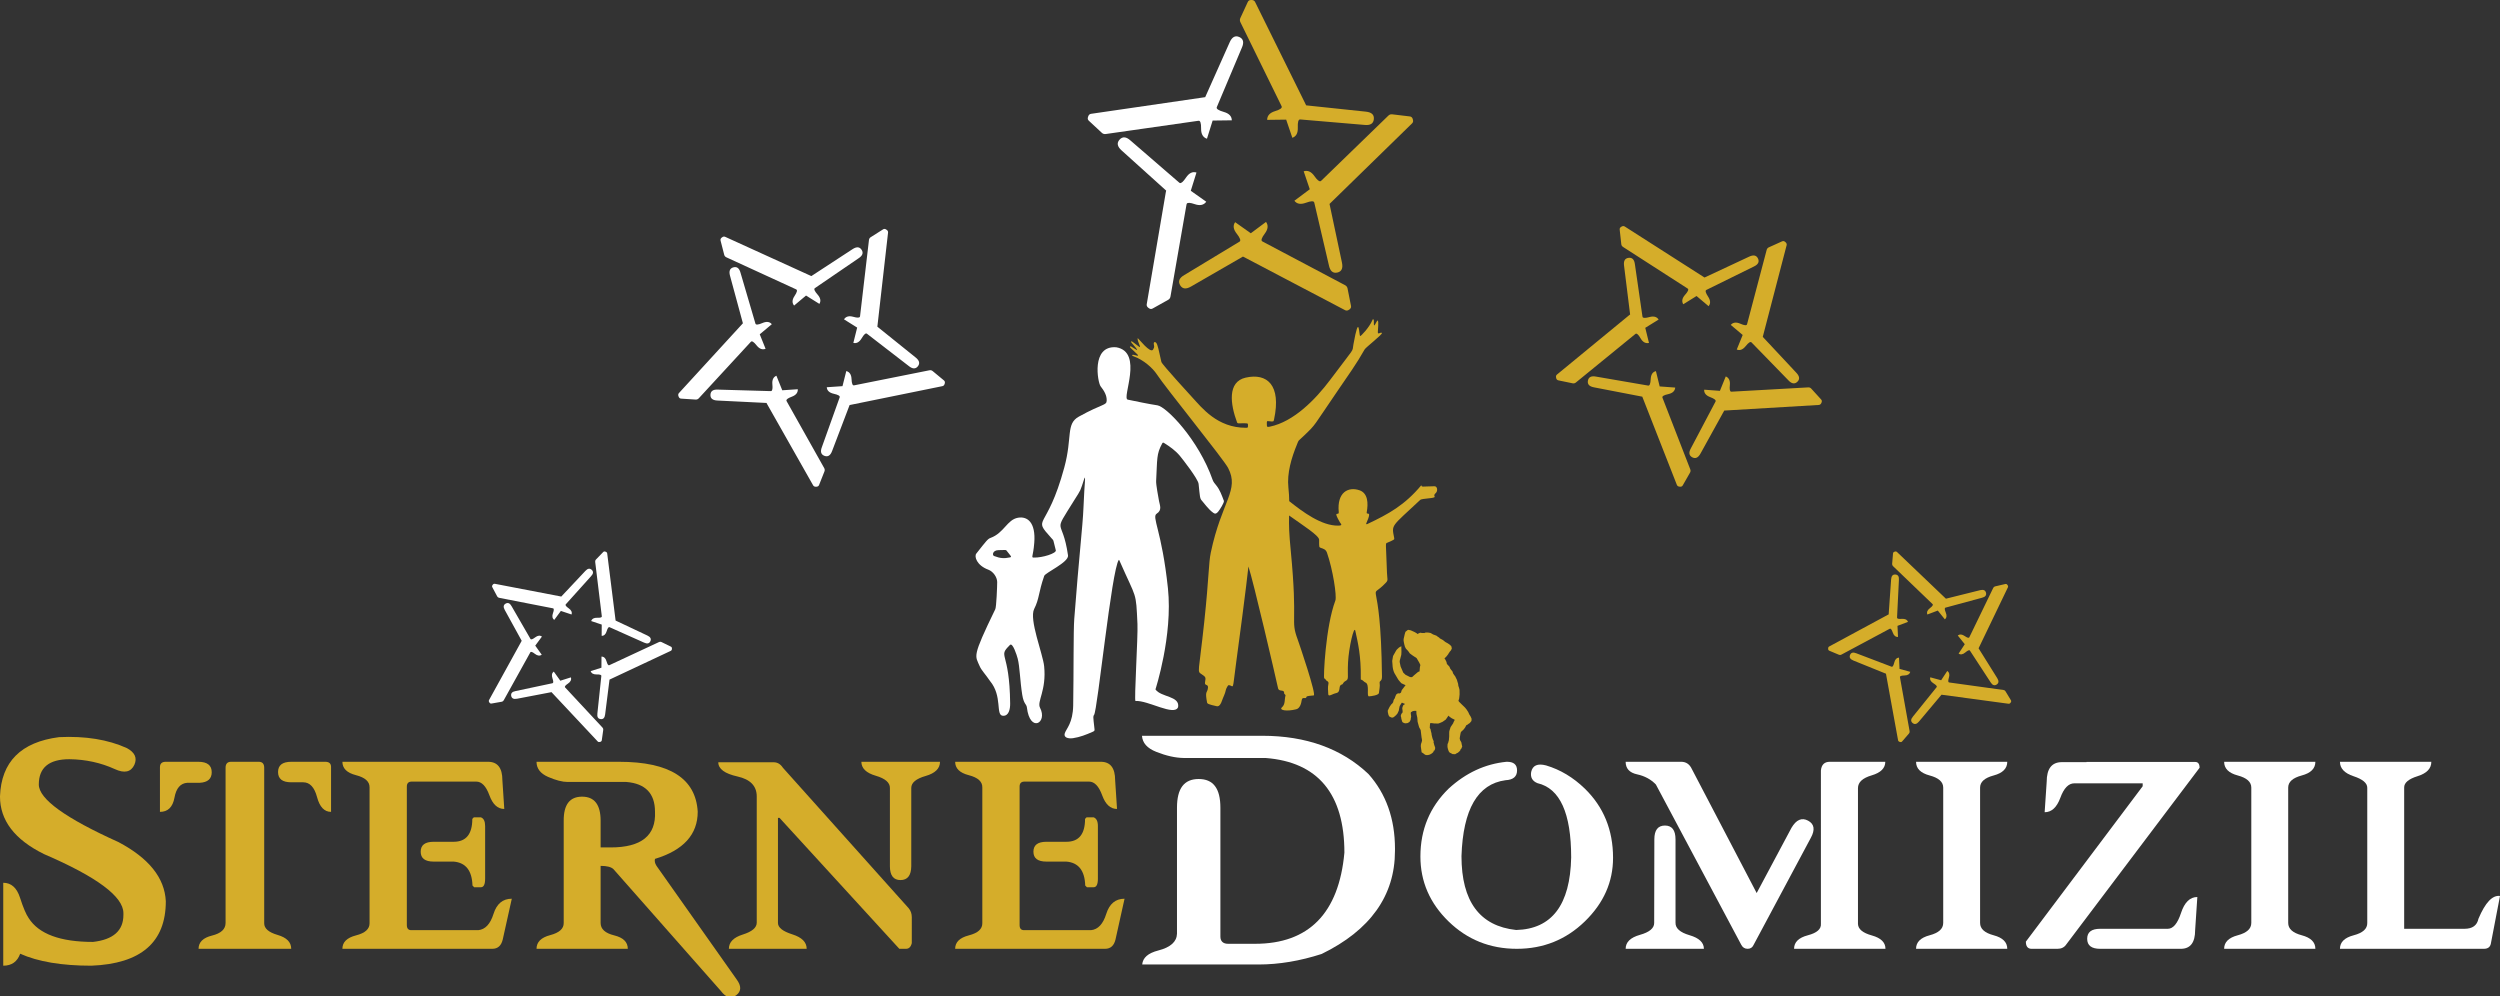 <?xml version="1.0" encoding="utf-8"?>
<!-- Generator: Adobe Illustrator 15.1.0, SVG Export Plug-In  -->
<!DOCTYPE svg PUBLIC "-//W3C//DTD SVG 1.1//EN" "http://www.w3.org/Graphics/SVG/1.1/DTD/svg11.dtd">
<svg version="1.1"
	 xmlns="http://www.w3.org/2000/svg" xmlns:xlink="http://www.w3.org/1999/xlink" xmlns:a="http://ns.adobe.com/AdobeSVGViewerExtensions/3.0/"
	 x="0px" y="0px" width="384px" height="153px" viewBox="0 0 384 153" enable-background="new 0 0 384 153" xml:space="preserve">
<rect x="0" y="0" width="384" height="153" fill="#333333" stroke="none"/>
<defs>
</defs>
<path fill="#FFFFFF" d="M175.407,113.016c0.08,1.09,0.779,1.906,2.193,2.467c1.529,0.611,2.963,0.93,4.266,0.945h12.539
	c8.031,0.621,12.095,5.516,12.095,14.543c-0.849,9.295-5.465,13.996-13.72,13.996h-4.149c-0.76,0-1.178-0.389-1.178-1.102v-19.797
	c0-2.967-1.089-4.412-3.333-4.412c-2.245,0-3.335,1.445-3.335,4.412v19.352c-0.034,1.232-0.999,2.092-2.852,2.568
	c-1.602,0.408-2.397,1.125-2.49,2.158c0.345,0,17.888,0,17.888,0c3.113,0,6.369-0.547,9.674-1.617
	c7.464-3.637,11.262-8.961,11.262-15.818c0-0.113,0.003-0.227,0.003-0.34c0-4.6-1.373-8.457-4.076-11.482
	c-4.1-3.895-9.583-5.873-16.287-5.873C193.907,113.016,175.827,113.016,175.407,113.016z"/>
<path fill="#FFFFFF" d="M269.355,145.131c-0.178,0.402-0.481,0.605-0.918,0.605c-0.439,0-0.763-0.203-0.973-0.605l-13.12-24.629
	c-0.752-0.787-1.714-1.309-2.887-1.563c-1.172-0.254-1.758-0.898-1.758-1.93h8.526c0.756,0,1.305,0.375,1.652,1.129l9.949,19.033
	l5.352-10.029c0.732-1.24,1.582-1.604,2.541-1.09c0.967,0.518,1.104,1.398,0.424,2.641L269.355,145.131z M257.361,141.717
	c-0.034,0.859,0.686,1.502,2.152,1.93c1.471,0.428,2.205,1.125,2.205,2.09H249.7c0-1.02,0.729-1.73,2.193-2.143
	c1.46-0.41,2.189-1.018,2.189-1.826l0.026-12.84c0-1.414,0.542-2.125,1.627-2.125c1.082,0,1.625,0.711,1.625,2.125V141.717z
	 M281.056,117.01h8.525c0,0.98-0.697,1.676-2.098,2.088c-1.402,0.412-2.098,1.061-2.098,1.955v20.875
	c0.033,0.789,0.744,1.373,2.139,1.758c1.389,0.387,2.084,1.068,2.084,2.051H275.57c0-1.02,0.705-1.709,2.115-2.078
	c1.406-0.367,2.076-0.959,2.006-1.783V118.35C279.777,117.456,280.234,117.01,281.056,117.01z"/>
<path fill="#FFFFFF" d="M298.478,120.973c0-0.873-0.697-1.494-2.088-1.863s-2.084-1.068-2.084-2.1h14.01
	c0,1.031-0.697,1.73-2.088,2.1s-2.086,0.99-2.086,1.863v20.795c0,0.895,0.695,1.523,2.086,1.891
	c1.391,0.369,2.088,1.059,2.088,2.078h-14.01c0-1.02,0.693-1.709,2.084-2.078c1.391-0.367,2.088-0.996,2.088-1.891V120.973z"/>
<path fill="#FFFFFF" d="M320.486,117.063v-0.029h16.688c0.453,0,0.682,0.301,0.682,0.895l-20.467,27.123
	c-0.301,0.457-0.754,0.686-1.363,0.686h-3.963c-0.598,0-0.889-0.369-0.889-1.104l17.943-23.869v-0.447h-10.496
	c-0.893,0-1.609,0.742-2.15,2.217c-0.543,1.48-1.346,2.223-2.412,2.223l0.313-4.674c0-2.014,0.779-3.02,2.338-3.02H320.486z
	 M322.583,145.737c-1.328,0-1.992-0.516-1.992-1.537c0-1.025,0.664-1.537,1.992-1.537h10.391c0.822,0,1.5-0.813,2.035-2.441
	c0.533-1.625,1.367-2.441,2.502-2.441l-0.338,5.094c0,1.906-0.734,2.863-2.205,2.863H322.583z"/>
<path fill="#FFFFFF" d="M345.8,120.973c0-0.873-0.697-1.494-2.086-1.863s-2.086-1.068-2.086-2.1h14.014
	c0,1.031-0.697,1.73-2.088,2.1s-2.086,0.99-2.086,1.863v20.795c0,0.895,0.695,1.523,2.086,1.891
	c1.391,0.369,2.088,1.059,2.088,2.078h-14.014c0-1.02,0.697-1.709,2.086-2.078c1.389-0.367,2.086-0.996,2.086-1.891V120.973z"/>
<path fill="#FFFFFF" d="M373.453,117.01c0,1.031-0.701,1.77-2.098,2.205c-1.402,0.439-2.092,1.021-2.074,1.758v21.689h9.262
	c1.225,0,1.939-0.516,2.15-1.551c1.051-2.486,2.15-3.646,3.307-3.492L382.583,145c-0.125,0.49-0.473,0.736-1.053,0.736h-22.113
	c0-1.02,0.701-1.709,2.109-2.078c1.406-0.367,2.102-0.996,2.086-1.891v-20.766c0-0.719-0.701-1.311-2.1-1.771
	c-1.4-0.467-2.096-1.205-2.096-2.221H373.453z"/>
<path fill="#FFFFFF" d="M233.02,118.331c0,0.953-0.589,1.453-1.774,1.51c-4.271,0.576-6.525,4.461-6.762,11.658
	c0,6.961,2.799,10.742,8.395,11.348c5.482-0.139,8.304-3.852,8.453-11.145c0-6.811-1.727-10.611-5.176-11.408
	c-0.783-0.318-1.107-0.887-0.97-1.713c0.22-1.018,0.984-1.354,2.287-1.014c2.187,0.648,4.173,1.84,5.96,3.57
	c2.89,2.82,4.332,6.359,4.332,10.627c0,3.703-1.442,6.955-4.332,9.764c-2.887,2.803-6.37,4.209-10.451,4.209
	c-4.114,0-7.607-1.406-10.488-4.209c-2.882-2.809-4.319-6.131-4.319-9.971c0-4.127,1.444-7.6,4.331-10.42
	c2.641-2.422,5.6-3.797,8.887-4.127C232.478,116.985,233.02,117.424,233.02,118.331z"/>
<path fill="#FFFFFF" d="M122.048,45.453c-0.389,0.576-0.411,1.071-0.076,1.484l1.835-1.542l2.051,1.283
	c0.271-0.436,0.178-0.915-0.282-1.437c-0.456-0.519-0.596-0.847-0.415-0.978l6.711-4.587c0.621-0.402,0.778-0.84,0.47-1.31
	c-0.311-0.47-0.77-0.5-1.389-0.096l-6.33,4.137l-13.247-6.036c-0.164-0.066-0.327-0.032-0.493,0.108l-0.055,0.042
	c-0.146,0.125-0.193,0.278-0.141,0.458l0.556,2.167c0.048,0.171,0.158,0.3,0.332,0.38l10.711,4.92
	C122.513,44.542,122.434,44.877,122.048,45.453z M106.872,61.375c0.182,0.004,0.335-0.062,0.465-0.2l7.989-8.668
	c0.16-0.188,0.454-0.005,0.881,0.538c0.429,0.543,0.893,0.724,1.386,0.53l-0.896-2.226l1.854-1.551
	c-0.332-0.398-0.817-0.454-1.457-0.176c-0.632,0.271-0.988,0.304-1.056,0.092l-2.288-7.795c-0.191-0.717-0.556-1.005-1.099-0.857
	c-0.544,0.147-0.717,0.576-0.522,1.289l1.98,7.305l-9.834,10.729c-0.114,0.134-0.133,0.305-0.051,0.505l0.026,0.063
	c0.069,0.179,0.204,0.272,0.391,0.278L106.872,61.375z M135.62,35.242l-1.891,1.198c-0.151,0.097-0.235,0.241-0.257,0.433
	l-1.367,11.688l-0.027,0.101c-0.094,0.166-0.427,0.166-1.007,0.001c-0.666-0.189-1.145-0.06-1.433,0.387l2.022,1.267l-0.586,2.349
	c0.498,0.126,0.925-0.113,1.282-0.715c0.355-0.6,0.619-0.832,0.804-0.693l6.427,4.962c0.575,0.468,1.041,0.484,1.395,0.046
	c0.354-0.441,0.239-0.894-0.337-1.355l-5.883-4.734l1.644-14.465c0.018-0.18-0.07-0.325-0.255-0.438l-0.057-0.037
	C135.932,35.133,135.771,35.133,135.62,35.242z M131.194,59.188c-0.237,0.06-0.367-0.259-0.397-0.953
	c-0.025-0.692-0.295-1.105-0.807-1.242l-0.583,2.32l-2.414,0.166c0.033,0.516,0.392,0.85,1.072,1.003
	c0.681,0.15,0.986,0.332,0.91,0.547l-2.736,7.649c-0.266,0.69-0.135,1.139,0.391,1.338c0.526,0.201,0.921-0.045,1.18-0.741
	l2.688-7.06l14.266-2.905c0.173-0.041,0.286-0.167,0.34-0.378l0.016-0.064c0.047-0.189-0.002-0.337-0.152-0.453l-1.723-1.426
	c-0.141-0.113-0.305-0.148-0.493-0.113L131.194,59.188z M120.794,61.529c-0.022-0.186,0.249-0.381,0.815-0.59
	c0.65-0.238,0.96-0.625,0.933-1.154l-2.386,0.162l-0.898-2.235c-0.477,0.195-0.683,0.638-0.619,1.334
	c0.058,0.612,0.001,0.954-0.17,1.018l-0.156,0.01l-8.033-0.231c-0.743-0.042-1.125,0.221-1.154,0.785
	c-0.027,0.563,0.328,0.861,1.068,0.893l7.544,0.372c0.042,0.06,0.074,0.118,0.095,0.185l7.069,12.478
	c0.093,0.152,0.247,0.219,0.462,0.205l0.069-0.005c0.192-0.013,0.321-0.104,0.385-0.283l0.824-2.078
	c0.062-0.168,0.046-0.336-0.046-0.501l-5.758-10.252L120.794,61.529z"/>
<path fill="#FFFFFF" d="M84.937,94.178c-0.172,0.462-0.104,0.81,0.195,1.04l1.018-1.378l1.638,0.547
	c0.116-0.353-0.03-0.668-0.439-0.951c-0.405-0.283-0.557-0.485-0.449-0.607l3.881-4.315c0.366-0.381,0.399-0.712,0.109-0.987
	c-0.296-0.273-0.622-0.22-0.981,0.169l-3.696,3.935L76.004,89.67c-0.125-0.02-0.236,0.032-0.326,0.155l-0.027,0.042
	c-0.084,0.109-0.093,0.226-0.025,0.34l0.749,1.412c0.065,0.109,0.164,0.179,0.296,0.205l8.263,1.613
	C85.104,93.466,85.105,93.71,84.937,94.178z M77.082,107.784c0.125-0.026,0.222-0.098,0.289-0.218l4.085-7.361
	c0.08-0.157,0.315-0.079,0.701,0.224c0.393,0.307,0.741,0.352,1.055,0.137l-0.998-1.396l1.026-1.39
	c-0.296-0.22-0.646-0.179-1.039,0.123c-0.393,0.298-0.635,0.376-0.717,0.24l-2.901-5.026c-0.254-0.467-0.557-0.602-0.907-0.407
	c-0.355,0.194-0.401,0.522-0.144,0.981l2.603,4.737l-5.02,9.105c-0.056,0.113-0.041,0.234,0.048,0.359l0.027,0.04
	c0.085,0.112,0.188,0.156,0.318,0.13L77.082,107.784z M92.637,84.809l-1.111,1.146c-0.084,0.096-0.121,0.21-0.105,0.346l1.016,8.341
	v0.074c-0.033,0.131-0.269,0.188-0.699,0.172c-0.494-0.021-0.805,0.148-0.931,0.506l1.619,0.542l-0.011,1.729
	c0.366,0.005,0.625-0.235,0.769-0.71c0.146-0.478,0.291-0.684,0.441-0.619l5.297,2.365c0.478,0.229,0.805,0.159,0.975-0.207
	c0.169-0.361,0.016-0.657-0.461-0.877l-4.879-2.3l-1.292-10.316c-0.02-0.126-0.105-0.214-0.251-0.261l-0.044-0.018
	C92.837,84.681,92.724,84.705,92.637,84.809z M93.595,102.172c-0.155,0.081-0.298-0.117-0.434-0.595
	c-0.133-0.476-0.393-0.72-0.771-0.727l-0.011,1.709l-1.652,0.524c0.112,0.348,0.417,0.52,0.913,0.512
	c0.5-0.011,0.742,0.066,0.724,0.23l-0.608,5.768c-0.067,0.527,0.098,0.814,0.496,0.861c0.398,0.055,0.63-0.184,0.694-0.709
	l0.674-5.356l9.416-4.419c0.11-0.059,0.171-0.163,0.171-0.319l0.001-0.049c0-0.138-0.059-0.236-0.181-0.288l-1.437-0.699
	c-0.119-0.056-0.237-0.056-0.36,0.003L93.595,102.172z M86.772,105.55c-0.048-0.125,0.107-0.309,0.466-0.548
	c0.411-0.275,0.56-0.597,0.453-0.959l-1.627,0.513l-1.001-1.399c-0.298,0.216-0.366,0.557-0.205,1.028
	c0.144,0.421,0.16,0.666,0.053,0.737l-0.104,0.033l-5.616,1.193c-0.524,0.094-0.743,0.342-0.671,0.736
	c0.078,0.396,0.375,0.541,0.895,0.443l5.297-1.014c0.038,0.033,0.072,0.07,0.099,0.11l7.005,7.474
	c0.089,0.09,0.208,0.105,0.357,0.064l0.043-0.018c0.136-0.043,0.205-0.127,0.221-0.26l0.222-1.582
	c0.016-0.129-0.023-0.242-0.115-0.344l-5.723-6.147L86.772,105.55z"/>
<path fill="#FFFFFF" d="M169.259,20.416c0.165,0.146,0.362,0.202,0.596,0.168l14.22-2.032c0.294-0.051,0.427,0.35,0.415,1.192
	c-0.013,0.841,0.287,1.367,0.9,1.566l0.871-2.793l2.945-0.038c-0.011-0.629-0.42-1.058-1.239-1.288
	c-0.809-0.23-1.166-0.472-1.071-0.725l3.847-9.125c0.371-0.826,0.241-1.376-0.384-1.653c-0.625-0.284-1.121-0.008-1.483,0.815
	l-3.757,8.421l-17.547,2.561c-0.219,0.037-0.363,0.183-0.438,0.437l-0.024,0.078c-0.073,0.226-0.019,0.412,0.153,0.562
	L169.259,20.416z"/>
<path fill="#FFFFFF" d="M182.29,31.289c0.121-0.194,0.526-0.171,1.219,0.068c0.801,0.278,1.388,0.151,1.771-0.37l-2.376-1.682
	l0.874-2.804c-0.602-0.188-1.138,0.074-1.612,0.78c-0.416,0.627-0.733,0.902-0.947,0.832l-0.151-0.112l-7.411-6.406
	c-0.667-0.609-1.232-0.658-1.693-0.146c-0.459,0.509-0.352,1.066,0.321,1.664l6.839,6.164c-0.004,0.086-0.023,0.165-0.055,0.243
	l-2.935,17.234c-0.03,0.213,0.064,0.394,0.282,0.55l0.067,0.045c0.192,0.138,0.385,0.147,0.583,0.028l2.375-1.329
	c0.19-0.11,0.307-0.279,0.345-0.509l2.46-14.115L182.29,31.289z"/>
<path fill="#FFFFFF" d="M166.603,73.338c-0.75,2.312-0.514,1.753-1.592,3.484c-3.469,5.589-1.85,2.345-0.964,8.484
	c0.153,1.053-3.482,2.653-3.656,3.153c-0.907,2.597-0.727,3.466-1.543,5.077c-0.813,1.607,1.339,6.893,1.533,8.798
	c0.378,3.728-1.139,5.402-0.634,6.375c1.218,2.336-1.554,3.936-2.019-0.063c-0.06-0.506-0.478-0.481-0.712-1.926
	c-0.344-2.137-0.375-4.333-0.697-5.554c-0.138-0.54-0.772-2.52-1.186-2.104c-1.957,1.949-0.056,0.721,0.027,8.994
	c0.012,0.891-0.219,1.95-1.118,1.887c-1.164-0.08-0.017-2.982-1.98-5.347c-0.645-0.958-1.323-1.659-1.572-2.246
	c-0.72-1.71-1.252-1.273,2.389-8.784c0.169-0.351,0.292-3.551,0.289-4.169c-0.008-0.751-0.621-1.616-1.351-1.888
	c-1.803-0.664-2.2-2.039-1.859-2.476c1.563-1.985,1.766-2.256,2.182-2.408c2.084-0.758,2.544-2.807,4.222-3.101
	c1.427-0.25,2.751,0.685,2.501,3.851c-0.168,2.147-0.533,2.259-0.071,2.269c1.351,0.037,3.501-0.666,3.381-1.116
	c-0.476-1.815-0.257-1.399-0.683-1.878c-3.024-3.386-0.717-0.875,1.985-10.842c1.272-4.684,0.218-6.702,2.238-7.817
	c3.729-2.063,4.253-1.685,4.275-2.473c0.023-0.781-0.378-1.473-0.937-2.186c-0.44-0.563-1.487-6.3,2.401-5.991
	c4.266,0.727,0.791,7.842,1.768,8.043c1.419,0.291,3.133,0.659,4.561,0.875c1.381,0.209,6.322,5.278,8.485,11.462
	c0.116,0.325,0.335,0.569,0.546,0.826c0.573,0.705,0.856,1.547,1.174,2.376c0.093,0.246-0.633,1.376-0.866,1.657
	c-0.361,0.433-0.558,0.332-0.791,0.167c-0.74-0.522-1.49-1.606-1.708-1.829c-0.333-0.343-0.309-0.6-0.517-2.589
	c-0.079-0.769-2.484-3.843-2.89-4.328c-0.679-0.809-1.534-1.412-2.429-1.971c-0.162-0.103-0.219-0.01-0.285,0.106
	c-0.893,1.628-0.732,2.363-0.919,5.76c-0.027,0.542,0.335,2.444,0.449,3.086c0.108,0.611,0.505,1.363-0.356,1.914
	c-0.825,0.525,0.774,2.507,1.72,11.466c0.767,7.284-1.917,15.527-1.917,15.527c0.838,1.227,3.77,0.982,3.479,2.721
	c-0.557,1.451-4.638-1.07-6.548-0.939c-0.225,0.017,0.397-9.916,0.305-11.822c-0.243-5.132-0.098-3.673-2.738-9.678
	c-0.024-0.061-0.036-0.138-0.124-0.176c-1.107,1.474-3.272,23.134-3.805,23.82c-0.142,0.188-0.163,0.166,0.052,2.016
	c0.053,0.42,0.064,0.428-0.314,0.596c-0.954,0.42-1.92,0.803-2.961,0.955c-0.729,0.105-1.499-0.074-1.271-0.766
	c0.239-0.705,1.242-1.553,1.289-4.271c0.083-5.011,0.026-11.47,0.163-13.274c0.732-9.641,1.291-14.128,1.412-17.024
	C166.605,73.542,166.75,73.667,166.603,73.338z M155.125,85.617c0.365-0.07,0.1-0.232-0.494-1.013
	c-0.12-0.163-0.08-0.138-1.272-0.104c-0.908,0.027-0.986,0.782-0.67,0.904C153.677,85.784,154.245,85.796,155.125,85.617z"/>
<path fill="#D5AD2A" d="M10.661,116.614c-3.134,0-4.7,1.293-4.7,3.885c0,2.221,4.077,5.17,12.237,8.846
	c4.672,2.469,7.097,5.5,7.271,9.086c0,6.305-3.816,9.605-11.45,9.9c-4.532,0-8.172-0.611-10.922-1.838
	c-0.439,1.227-1.305,1.838-2.599,1.838v-12.736c1.226,0,2.082,0.764,2.574,2.285c0.488,1.523,0.936,2.574,1.337,3.15
	c1.557,2.434,4.849,3.65,9.875,3.65c3.114-0.352,4.673-1.73,4.673-4.148v-0.264c0-2.553-4.072-5.584-12.209-9.084
	c-4.502-2.225-6.75-5.172-6.75-8.85c0.194-5.318,3.221-8.355,9.084-9.109c4.026-0.191,7.493,0.369,10.399,1.68
	c1.242,0.668,1.626,1.523,1.156,2.574c-0.527,1.119-1.525,1.338-2.994,0.658C15.49,117.155,13.163,116.647,10.661,116.614z"/>
<path fill="#D5AD2A" d="M30.684,120.237h-1.918c-1.05,0.072-1.707,0.836-1.968,2.285c-0.266,1.453-1.01,2.182-2.23,2.182v-6.852
	c0-0.563,0.295-0.842,0.891-0.842h4.99c1.384,0,2.072,0.535,2.072,1.604C32.52,119.627,31.907,120.17,30.684,120.237z
	 M40.581,141.797c-0.017,0.805,0.673,1.408,2.064,1.811c1.389,0.404,2.085,1.109,2.085,2.129H30.5c0-1.02,0.691-1.695,2.074-2.037
	c1.383-0.344,2.074-0.984,2.074-1.932v-23.84c0-0.613,0.283-0.918,0.841-0.918h4.254c0.559,0,0.838,0.305,0.838,0.918V141.797z
	 M49.955,117.01c0.596,0,0.895,0.264,0.895,0.787v6.906c-1.034,0-1.751-0.76-2.153-2.273c-0.404-1.514-1.112-2.271-2.128-2.271
	H44.73c-1.349,0-2.021-0.521-2.021-1.574c0-1.049,0.672-1.574,2.021-1.574H49.955z"/>
<path fill="#D5AD2A" d="M62.49,142.084c0,0.525,0.227,0.789,0.683,0.789h10.292c1.067-0.107,1.847-0.936,2.338-2.496
	c0.488-1.557,1.426-2.334,2.809-2.334l-1.393,6.273c-0.226,0.945-0.761,1.42-1.602,1.42H52.592c0-1.02,0.698-1.703,2.099-2.063
	c1.398-0.357,2.091-0.986,2.074-1.877V120.95c0.017-0.896-0.676-1.518-2.074-1.881c-1.401-0.355-2.099-1.043-2.099-2.059h22.37
	c1.469,0,2.205,0.945,2.205,2.836l0.29,4.41c-1.017,0-1.776-0.701-2.285-2.102c-0.509-1.398-1.183-2.102-2.021-2.102h-9.9
	c-0.506,0-0.761,0.256-0.761,0.764V142.084z M69.684,129.297c1.906,0,2.863-1.174,2.863-3.518l0.234-0.238h1.078
	c0.438,0.156,0.656,0.604,0.656,1.34v8.086c0,0.879-0.218,1.314-0.656,1.314h-1.024l-0.262-0.262
	c-0.071-2.293-1.031-3.518-2.889-3.678h-3.073c-1.331,0-1.993-0.506-1.993-1.521c0-1.018,0.663-1.523,1.993-1.523H69.684z"/>
<path fill="#D5AD2A" d="M94.224,133.5c-0.349-0.336-1.006-0.502-1.97-0.502v8.77c0,0.932,0.698,1.566,2.089,1.906
	c1.391,0.342,2.087,1.027,2.087,2.063H82.411c0-1.035,0.7-1.734,2.1-2.102c1.4-0.369,2.091-0.992,2.074-1.867v-15.701
	c-0.017-2.471,0.922-3.701,2.822-3.701s2.848,1.23,2.848,3.701v4.098h1.549c4.71,0,6.979-1.83,6.803-5.486
	c0-2.801-1.464-4.324-4.385-4.57h-9.034c-0.804,0-1.803-0.256-2.994-0.773c-1.189-0.518-1.783-1.293-1.783-2.324H95.12
	c7.736,0,11.754,2.557,12.05,7.668c0,3.498-2.188,5.914-6.563,7.244c-0.091,0.334-0.013,0.691,0.236,1.076l12.287,17.41
	c0.769,1.029,0.757,1.85-0.039,2.453c-0.797,0.604-1.59,0.381-2.376-0.668L94.224,133.5z"/>
<path fill="#D5AD2A" d="M140.051,144.866c-0.139,0.58-0.438,0.871-0.89,0.871h-1.025l-18.406-20.117h-0.236v16.148
	c0,0.701,0.735,1.283,2.205,1.748c1.469,0.463,2.207,1.201,2.207,2.221h-11.95c0-1.02,0.714-1.748,2.141-2.195
	c1.426-0.445,2.139-1.055,2.139-1.824v-19.381c0-1.605-0.984-2.631-2.954-3.068c-1.967-0.438-2.952-1.162-2.952-2.182h8.533
	c0.561,0,1.024,0.281,1.393,0.842l19.323,21.584c0.317,0.385,0.472,0.842,0.472,1.365V144.866z M136.691,121.053
	c0.019-0.838-0.709-1.475-2.18-1.9c-1.467-0.428-2.203-1.145-2.203-2.143h12.077c0,1.031-0.735,1.758-2.205,2.18
	c-1.472,0.42-2.208,1.033-2.208,1.838v12.025c-0.017,1.416-0.57,2.125-1.654,2.125c-1.084,0-1.628-0.709-1.628-2.125V121.053z"/>
<path fill="#D5AD2A" d="M156.609,142.084c0,0.525,0.228,0.789,0.683,0.789h10.291c1.068-0.107,1.849-0.936,2.336-2.496
	c0.489-1.557,1.428-2.334,2.812-2.334l-1.392,6.273c-0.229,0.945-0.762,1.42-1.603,1.42h-23.024c0-1.02,0.699-1.703,2.097-2.063
	c1.399-0.357,2.096-0.986,2.075-1.877V120.95c0.021-0.896-0.676-1.518-2.075-1.881c-1.398-0.355-2.097-1.043-2.097-2.059h22.368
	c1.471,0,2.206,0.945,2.206,2.836l0.289,4.41c-1.013,0-1.777-0.701-2.284-2.102c-0.508-1.398-1.181-2.102-2.023-2.102h-9.897
	c-0.509,0-0.761,0.256-0.761,0.764V142.084z M163.802,129.297c1.909,0,2.863-1.174,2.863-3.518l0.235-0.238h1.078
	c0.437,0.156,0.658,0.604,0.658,1.34v8.086c0,0.879-0.221,1.314-0.658,1.314h-1.024l-0.265-0.262
	c-0.066-2.293-1.032-3.518-2.887-3.678h-3.072c-1.331,0-1.996-0.506-1.996-1.521c0-1.018,0.666-1.523,1.996-1.523H163.802z"/>
<path fill="#D5AD2A" d="M301.775,97.693c-0.406-0.284-0.76-0.309-1.059-0.077l1.072,1.335l-0.947,1.443
	c0.311,0.203,0.654,0.14,1.033-0.179s0.611-0.415,0.705-0.282l3.174,4.861c0.277,0.449,0.588,0.568,0.928,0.354
	c0.34-0.213,0.369-0.542,0.092-0.989l-2.863-4.581l4.506-9.371c0.053-0.114,0.027-0.235-0.07-0.355l-0.029-0.036
	c-0.086-0.108-0.193-0.146-0.322-0.108l-1.557,0.363c-0.123,0.034-0.219,0.11-0.277,0.232l-3.67,7.576
	C302.421,98.038,302.183,97.976,301.775,97.693z M290.632,86.621c-0.006,0.13,0.039,0.239,0.135,0.336l6.072,5.83
	c0.129,0.118-0.004,0.324-0.4,0.623c-0.393,0.295-0.527,0.623-0.398,0.979l1.604-0.607l1.082,1.349
	c0.285-0.232,0.334-0.575,0.146-1.036c-0.188-0.458-0.205-0.712-0.053-0.758l5.605-1.518c0.512-0.125,0.721-0.383,0.625-0.772
	c-0.098-0.393-0.404-0.52-0.914-0.393l-5.244,1.307l-7.518-7.178c-0.094-0.088-0.219-0.099-0.357-0.045l-0.049,0.016
	c-0.129,0.052-0.195,0.143-0.201,0.274L290.632,86.621z M308.863,107.534l-0.828-1.364c-0.066-0.111-0.168-0.173-0.305-0.189
	l-8.32-1.152l-0.074-0.02c-0.117-0.066-0.111-0.306,0.014-0.719c0.146-0.474,0.061-0.817-0.252-1.029l-0.938,1.427l-1.668-0.453
	c-0.1,0.355,0.066,0.66,0.49,0.926c0.424,0.263,0.584,0.456,0.486,0.585l-3.641,4.518c-0.342,0.402-0.359,0.736-0.053,0.992
	c0.311,0.258,0.633,0.184,0.973-0.219l3.467-4.131l10.303,1.39c0.129,0.011,0.232-0.049,0.32-0.177l0.023-0.043
	C308.939,107.76,308.939,107.645,308.863,107.534z M291.832,104.022c-0.037-0.169,0.193-0.26,0.689-0.269
	c0.494-0.008,0.791-0.195,0.896-0.56l-1.65-0.451l-0.08-1.728c-0.369,0.019-0.613,0.27-0.729,0.754
	c-0.119,0.483-0.254,0.699-0.408,0.639l-5.422-2.064c-0.488-0.199-0.811-0.112-0.959,0.261c-0.15,0.372,0.02,0.656,0.512,0.853
	l5.002,2.023l1.863,10.235c0.031,0.121,0.113,0.203,0.264,0.242l0.045,0.014c0.135,0.037,0.244,0.004,0.328-0.104l1.043-1.209
	c0.082-0.098,0.111-0.215,0.09-0.35L291.832,104.022z M290.316,96.561c0.133-0.014,0.27,0.184,0.41,0.592
	c0.158,0.466,0.428,0.694,0.809,0.682l-0.082-1.705l1.611-0.607c-0.131-0.347-0.445-0.5-0.941-0.465
	c-0.441,0.037-0.686-0.012-0.729-0.134l-0.004-0.114l0.283-5.73c0.041-0.532-0.143-0.806-0.543-0.836
	c-0.402-0.027-0.615,0.221-0.654,0.749l-0.377,5.381c-0.043,0.03-0.082,0.052-0.131,0.063l-9.016,4.869
	c-0.109,0.061-0.156,0.171-0.152,0.327l0.004,0.046c0.004,0.138,0.07,0.23,0.197,0.281l1.471,0.616
	c0.121,0.05,0.24,0.04,0.361-0.024l7.4-3.961L290.316,96.561z"/>
<path fill="#D5AD2A" d="M267.317,49.723c-0.632-0.278-1.127-0.218-1.472,0.182l1.832,1.546l-0.912,2.237
	c0.479,0.196,0.932,0.02,1.37-0.521c0.431-0.54,0.728-0.736,0.891-0.579l5.665,5.822c0.504,0.545,0.965,0.625,1.375,0.238
	c0.408-0.387,0.363-0.843-0.141-1.382l-5.164-5.525l3.668-14.085c0.037-0.174-0.023-0.331-0.193-0.472l-0.053-0.043
	c-0.143-0.123-0.305-0.147-0.471-0.063l-2.039,0.921c-0.158,0.081-0.268,0.209-0.314,0.392l-3.009,11.401
	C268.295,50.025,267.955,50.004,267.317,49.723z M249.03,37.51c0.022,0.179,0.112,0.317,0.274,0.424l9.914,6.382
	c0.21,0.125,0.077,0.444-0.384,0.96c-0.463,0.516-0.556,1.002-0.284,1.458l2.039-1.267l1.849,1.561
	c0.332-0.395,0.308-0.884-0.075-1.466c-0.383-0.576-0.47-0.92-0.276-1.024l7.292-3.592c0.672-0.313,0.888-0.723,0.651-1.232
	c-0.239-0.511-0.693-0.609-1.36-0.293l-6.854,3.206l-12.263-7.842c-0.15-0.091-0.322-0.08-0.506,0.034l-0.054,0.036
	c-0.165,0.104-0.237,0.248-0.207,0.434L249.03,37.51z M279.708,61.338l-1.506-1.653c-0.121-0.131-0.277-0.194-0.469-0.181
	l-11.75,0.658l-0.104-0.005c-0.182-0.063-0.238-0.39-0.175-0.991c0.073-0.69-0.14-1.141-0.627-1.348l-0.898,2.215l-2.415-0.177
	c-0.039,0.512,0.266,0.891,0.922,1.142c0.651,0.243,0.925,0.468,0.823,0.673l-3.787,7.185c-0.362,0.646-0.295,1.106,0.196,1.379
	c0.494,0.272,0.92,0.083,1.275-0.563l3.651-6.609L279.38,62.2c0.18-0.02,0.307-0.128,0.391-0.327l0.025-0.063
	C279.867,61.629,279.839,61.471,279.708,61.338z M255.359,61.097c-0.099-0.226,0.191-0.408,0.87-0.556
	c0.679-0.144,1.039-0.482,1.085-1.01l-2.388-0.175l-0.577-2.352c-0.502,0.122-0.767,0.532-0.8,1.228
	c-0.03,0.7-0.161,1.028-0.384,0.994l-8.008-1.379c-0.725-0.142-1.143,0.063-1.251,0.613c-0.104,0.556,0.202,0.898,0.934,1.036
	l7.415,1.431l5.314,13.557c0.071,0.164,0.217,0.253,0.432,0.269l0.066,0.005c0.193,0.014,0.333-0.061,0.418-0.229l1.11-1.942
	c0.087-0.156,0.099-0.325,0.029-0.502L255.359,61.097z M251.267,51.253c0.178-0.053,0.419,0.179,0.717,0.7
	c0.35,0.6,0.781,0.841,1.3,0.722l-0.571-2.321l2.049-1.269c-0.273-0.439-0.745-0.565-1.417-0.382
	c-0.598,0.164-0.942,0.165-1.036,0.007l-0.035-0.148l-1.151-7.956c-0.087-0.738-0.414-1.072-0.97-1.002
	c-0.563,0.069-0.795,0.47-0.698,1.206l0.931,7.496c-0.051,0.049-0.104,0.093-0.164,0.123l-11.081,9.108
	c-0.134,0.117-0.175,0.281-0.12,0.493l0.014,0.066c0.048,0.187,0.165,0.299,0.35,0.331l2.188,0.453
	c0.178,0.033,0.34-0.012,0.488-0.132l9.109-7.432L251.267,51.253z"/>
<path fill="#D5AD2A" d="M195.854,17.069c-0.811,0.247-1.218,0.696-1.218,1.343l2.92-0.037l0.947,2.791
	c0.594-0.203,0.873-0.728,0.84-1.578c-0.031-0.841,0.086-1.255,0.363-1.241l9.866,0.838c0.896,0.101,1.381-0.19,1.449-0.873
	c0.074-0.685-0.334-1.07-1.232-1.163l-9.162-0.967l-7.857-15.903c-0.104-0.188-0.288-0.281-0.551-0.278l-0.08,0.001
	c-0.235,0.001-0.399,0.11-0.489,0.321l-1.144,2.475c-0.084,0.2-0.081,0.404,0.019,0.61l6.326,12.901
	C196.99,16.569,196.657,16.825,195.854,17.069z"/>
<path fill="#D5AD2A" d="M216.525,17.881l-2.705-0.324c-0.219-0.02-0.41,0.047-0.576,0.211l-10.295,9.984l-0.102,0.077
	c-0.212,0.084-0.528-0.171-0.952-0.778c-0.484-0.69-1.035-0.935-1.648-0.738l0.934,2.757l-2.362,1.764
	c0.375,0.502,0.958,0.605,1.76,0.313c0.794-0.293,1.225-0.306,1.292-0.034l2.249,9.638c0.182,0.885,0.605,1.259,1.283,1.114
	c0.669-0.142,0.909-0.655,0.722-1.535l-1.91-9.004l12.697-12.392c0.151-0.157,0.183-0.359,0.095-0.611l-0.022-0.079
	C216.905,18.021,216.751,17.898,216.525,17.881z"/>
<path fill="#D5AD2A" d="M193.909,37.087c-0.264-0.128-0.146-0.53,0.362-1.206c0.507-0.673,0.568-1.271,0.191-1.795l-2.338,1.742
	l-2.405-1.702c-0.368,0.512-0.283,1.104,0.244,1.77c0.525,0.668,0.668,1.076,0.433,1.218l-8.469,5.122
	c-0.786,0.445-1.009,0.97-0.664,1.563c0.344,0.592,0.902,0.664,1.686,0.209l7.972-4.6l15.705,8.247
	c0.197,0.093,0.398,0.061,0.61-0.099l0.067-0.046c0.188-0.145,0.258-0.322,0.206-0.546l-0.529-2.675
	c-0.048-0.215-0.172-0.374-0.377-0.484L193.909,37.087z"/>
<path fill="#D5AD2A" d="M220.339,74.689c-1.955,0.02-1.947,0.176-2.021-0.16c-2.551,3.055-5.026,4.423-8.296,5.961
	c-0.151,0.072-0.221,0.025-0.147-0.145c0.981-2.171-0.055-1.074,0.057-1.679c0.247-1.37,0.185-2.913-1.113-3.36
	c-1.726-0.594-3.485,0.305-3.187,3.354c0.063,0.666-0.986-0.443,0.182,1.577c0.13,0.229,0.515,0.487-0.256,0.5
	c-2.573,0.049-5.486-2.129-7.533-3.76c-0.005-0.595-0.036-1.242-0.127-2.086c-0.238-2.2,0.477-4.593,1.323-6.635
	c0.305-0.742,0.055-0.365,1.056-1.321c1.985-1.903,1.265-1.197,5.337-7.132c1.381-2.014,2.803-4.002,4-6.139
	c0.167-0.297,2.776-2.326,2.648-2.509c-0.161-0.237-0.669,0.376-0.625-0.175c0.23-2.95-0.188-1.36-0.543-0.977
	c-0.16-0.136,0.032-0.92-0.165-0.962c-0.083-0.02-0.104,0.071-0.128,0.135c-0.476,1.132-1.78,2.488-1.879,2.445
	c-0.203-0.087-0.119-3.814-1.036,1.289c-0.236,1.3,0.423,0.107-3.55,5.412c-2.275,3.039-5.615,6.453-9.28,7.213
	c-0.424,0.087-0.468,0.056-0.468-0.388c0-0.48-0.028-0.488,0.331-0.447c0.71,0.085,0.704,0.068,0.775-0.269
	c1.147-5.318-1.094-7.164-4.356-6.426c-2.84,0.639-2.357,4.101-1.332,6.854c0.045,0.126,0.132,0.172,0.265,0.168
	c1.512-0.026,1.418-0.052,1.42,0.325c0.003,0.333-0.018,0.355-0.296,0.357c-4.433,0.018-6.813-3.111-8.269-4.678
	c-0.226-0.249-4.651-5.063-4.736-5.432c-0.396-1.736-0.555-2.691-0.82-2.964c-0.12-0.124-0.361-0.156-0.352,0.155
	c0.014,0.356,0.189,0.428-0.102,0.903c-0.406,0.674-2.214-1.675-2.362-1.761c-0.14,0.433,0.687,1.678,0.192,1.311
	c0,0-0.658-0.494-0.969-0.729c-0.075-0.056-0.167-0.134-0.243-0.046c-0.099,0.117,0.891,0.973,0.939,1.328
	c-0.073-0.039-0.147-0.078-0.217-0.124c-0.231-0.142-0.464-0.295-0.695-0.439c-0.141-0.091-0.304,0.01-0.136,0.176
	c1.128,1.111,1.217,1.102,1.176,1.201c-0.058,0.138-0.853-0.274-0.906-0.043c-0.015,0.073,0.182,0.151,0.219,0.162
	c1.534,0.539,2.962,1.823,3.583,2.78c1.316,2.025,10.24,13.01,10.942,14.374c1.781,3.433-0.988,5.029-2.665,13.019
	c-0.341,1.643-0.267,3.781-1.002,10.645c-0.865,8.103-1.138,7.507-0.377,8.034c0.628,0.433,0.633,0.454,0.499,1.214
	c-0.122,0.705,0.699,0.077,0.388,1.181c-0.129,0.448-0.389,0.292-0.075,1.932c0.035,0.178,0.195,0.29,1.488,0.571
	c0.405,0.086,0.655-0.412,0.788-0.813c0.188-0.566,0.499-1.087,0.608-1.686c0.029-0.165,0.304-0.746,0.434-0.738
	c0.866,0.07,0.52,1.221,1.143-3.407c1.563-11.565,1.891-14.821,1.891-14.821c0.752,2.248,4.054,16.427,4.549,18.696
	c0.14,0.637,0.978,0.079,0.94,0.793c-0.007,0.15,0.257,0.163,0.198,0.365c-0.166,0.599,0,1.301-0.539,1.781
	c-0.495,0.439,0.704,0.676,2.203,0.295c0.549-0.139,0.763-0.875,0.833-1.397c0.08-0.612,0.637-0.112,0.708-0.443
	c0.038-0.168,0.063-0.185,1.135-0.284c0.461-0.042-2.245-8.013-2.463-8.597c-1.15-3.094,0.045-2.15-1.056-13.563
	c-0.272-2.805-0.299-3.878-0.264-5.48c2.143,1.529,4.616,3.087,4.616,3.731c0,1.097-0.031,1.15,0.258,1.246
	c0.391,0.131,0.763,0.222,0.945,0.736c0.91,2.592,1.537,6.694,1.29,7.354c-1.519,4.038-1.859,11.916-1.713,11.951
	c0.222,0.057,0.242,0.332,0.444,0.412c0.213,0.084,0.245,0.27,0.198,0.46c-0.119,0.513-0.039,1.028-0.023,1.548
	c0.011,0.482,0.633-0.033,1.207-0.154c0.83-0.172,0.253-1.182,0.887-1.32c0.215-0.046,0.125-0.301,0.55-0.532
	c0.592-0.328,0.278-0.474,0.396-2.854c0.111-2.276,0.925-5.759,1.117-4.871c0.414,1.905,0.888,3.825,0.84,7.309
	c0,0.072-0.033,0.179,0.066,0.203c0.268,0.064,0.406,0.335,0.644,0.431c0.712,0.278,0.123,2.159,0.552,2.131
	c0.378-0.025,1.503-0.171,1.53-0.537c0.036-0.499,0.188-0.99,0.108-1.498c-0.071-0.43,0.367-0.193,0.357-1.004
	c-0.193-16.913-2.399-11.239,0.603-14.42c0.381-0.405,0.204-0.528,0.168-1.471c-0.168-4.811-0.276-4.531,0.036-4.663
	c1.091-0.47,1.12-0.494,1.071-0.721c-0.417-2.129-0.514-1.625,3.986-5.852c0.294-0.276,2.399-0.204,2.228-0.522
	c-0.162-0.288,0.06-0.422,0.199-0.567C220.859,75.4,220.797,74.686,220.339,74.689z"/>
<path fill="#D5AD2A" d="M216.203,96.785l-0.328,0.264l-0.109,0.369l-0.168,0.734c-0.053,0.188,0.102,0.819,0.102,0.819l0.096,0.36
	c0.022,0.051,0.149,0.294,0.149,0.294c0.018,0.022,0.345,0.37,0.345,0.37l0.26,0.37c0.02,0.025,0.445,0.328,0.445,0.328
	c0.007,0.006,0.598,0.393,0.598,0.393l0.407,0.694c-0.009-0.01,0.183,0.389,0.183,0.389c-0.02-0.077-0.088,0.337-0.088,0.337
	l-0.051,0.615c-0.041,0-0.233,0.089-0.233,0.089c-0.015,0.008-0.62,0.522-0.62,0.522c-0.009,0.008-0.162,0.152-0.162,0.152
	c-0.017,0.02-0.106,0.097-0.106,0.097l-0.186,0.045c0.007-0.002,0.01-0.002,0.01-0.004c0-0.01-0.207-0.047-0.207-0.047l-0.45-0.23
	c0,0-0.182-0.086-0.185-0.086c-0.063-0.064-0.154-0.15-0.362-0.34l0.061,0.14l-0.471-1.085c0.006,0.008-0.143-0.695-0.143-0.695
	L215,101.49l0.238-0.915c0,0.007,0.025-0.449,0.025-0.449l-0.018-0.868l-0.358,0.203l-0.332,0.313
	c-0.021,0.023-0.119,0.166-0.119,0.166l-0.463,0.824c-0.012,0.032-0.131,0.754-0.131,0.754l0.044,0.542
	c0.013,0.492,0.106,0.928,0.286,1.309l0.547,0.931l0.117,0.175c0.016,0.021,0.398,0.461,0.398,0.461
	c0.037,0.032,0.471,0.223,0.471,0.223s0.117,0.048,0.193,0.078c-0.034,0.043-0.467,0.611-0.467,0.611L215.31,106
	c-0.008,0.01-0.115,0.375-0.115,0.375c-0.013,0.019-0.181,0.123-0.213,0.145c-0.018-0.013-0.147-0.025-0.147-0.025l-0.162,0.023
	c-0.078,0.039-0.226,0.181-0.226,0.181c-0.026,0.037-0.138,0.329-0.138,0.329c-0.005,0.016-0.059,0.201-0.061,0.207
	c-0.009,0.006-0.136,0.203-0.136,0.203c-0.013,0.023-0.073,0.178-0.073,0.178c-0.011,0.035-0.044,0.227-0.044,0.227
	s-0.112,0.177-0.128,0.2c-0.016,0.015-0.177,0.163-0.177,0.163l-0.257,0.379c-0.05,0.11-0.28,0.579-0.28,0.579l0.035,0.318
	c-0.005-0.059,0.087,0.355,0.087,0.355c0.016,0.029,0.131,0.221,0.131,0.221l0.154,0.08c0.029,0.025,0.24,0.092,0.24,0.092
	l0.18-0.025c0.063-0.023,0.236-0.16,0.236-0.16c-0.014,0.01,0.219-0.195,0.219-0.195c0.016-0.014,0.217-0.256,0.217-0.256
	l0.201-0.432c0.014-0.053,0.062-0.355,0.062-0.355c-0.001,0.01,0.055-0.25,0.073-0.334c0.031-0.052,0.058-0.1,0.128-0.23l0.21-0.318
	l0.489,0.203l-0.185,0.145c0.045-0.045-0.094-0.022-0.177,0.269l-0.02,0.05l-0.046,0.18c0,0,0.055,0.457,0.055,0.461
	c-0.002,0.002-0.006,0.199-0.006,0.199l-0.189,0.229l-0.09,0.289c0.009,0.139,0.075,0.279,0.075,0.279l0.017,0.188l0.098,0.324
	c0.015,0.205,0.215,0.275,0.283,0.301c0.012,0,0.203,0.066,0.203,0.066c0.062,0.008,0.242-0.027,0.242-0.027l0.141-0.02
	c0.059-0.021,0.277-0.166,0.277-0.166c0.035-0.029,0.18-0.32,0.18-0.32s0.034-0.262,0.034-0.268l0.048-0.225
	c0,0-0.063-0.529-0.066-0.549c0.014-0.049,0.027-0.08,0.043-0.158c0.021,0.025,0.283-0.154,0.283-0.154
	c-0.051,0.023,0.227-0.033,0.227-0.033c-0.015,0.002,0.289,0.004,0.289,0.004c0.006-0.002,0.008-0.006,0.017-0.008
	c0.009,0.211,0.019,0.461,0.019,0.461c0-0.01,0.135,0.607,0.135,0.607c-0.004-0.027,0.042,0.609,0.042,0.609l0.195,0.711
	l0.069,0.193c0.004,0.02,0.206,0.365,0.206,0.365l0.142,1.166c-0.002-0.027,0.046,0.246,0.046,0.246l0.024,0.217l-0.08,0.299
	l-0.086,0.234l-0.02,0.217l-0.003,0.17l0.126,0.877l0.205,0.121c-0.029-0.055,0.164,0.145,0.164,0.145
	c0.04,0.025,0.27,0.152,0.27,0.152h0.367c0.09-0.047,0.181-0.047,0.181-0.047c0.106-0.016,0.409-0.223,0.409-0.223
	c0.123-0.098,0.252-0.199,0.252-0.354c0-0.004-0.002-0.016-0.002-0.021c0.061-0.031,0.133-0.059,0.159-0.098
	c0.022-0.068,0.082-0.34,0.082-0.34c-0.015-0.123-0.151-0.457-0.151-0.457c-0.01-0.135-0.107-0.389-0.107-0.389l0.01-0.063
	l0.013-0.137l-0.076-0.156l-0.069-0.164l-0.051-0.156l-0.092-0.363c0-0.002-0.042-0.227-0.042-0.227l-0.011-0.148l-0.104-0.369
	l-0.021-0.195c-0.021-0.063-0.126-0.262-0.141-0.281c0.015-0.002,0.016-0.152,0.016-0.221c0-0.025-0.001-0.037-0.001-0.037
	c0.001,0,0.029-0.371,0.031-0.381c0,0,0.011-0.033,0.02-0.066c0.093-0.006,0.201-0.016,0.201-0.016l0.431,0.059
	c0.005,0.002,0.613,0.012,0.613,0.012c0.049-0.008,0.255-0.088,0.255-0.088l0.412-0.182c0.034-0.02,0.487-0.346,0.487-0.346
	c0.041-0.049,0.229-0.328,0.229-0.328l0.183-0.285c-0.032,0.076,0.508,0.426,0.508,0.426c-0.016-0.014,0.46,0.234,0.46,0.234
	l-0.167,0.305l-0.088,0.23l-0.387,0.576c-0.004,0.004-0.154,0.473-0.154,0.473l-0.055,0.223c0,0.002-0.009,0.373-0.009,0.373
	l0.001,0.328l-0.009,0.148l-0.04,0.43c0,0,0.01-0.004,0.012-0.006c-0.025,0.064-0.044,0.137-0.078,0.275l-0.039,0.168
	c0.031-0.072-0.096,0.195-0.096,0.195l-0.018,0.365l0.031,0.24c0-0.004,0.095,0.322,0.095,0.322
	c0.005,0.018,0.077,0.201,0.077,0.201l0.141,0.188c0.108,0.037,0.143,0.068,0.143,0.068c0.008,0.008,0.322,0.17,0.322,0.17
	l0.387,0.004c0,0,0.248-0.156,0.252-0.158c0.021-0.01,0.154-0.066,0.154-0.066c0.041-0.027,0.246-0.219,0.246-0.219l0.112-0.127
	c0,0,0.036-0.111,0.061-0.188c0.042-0.025,0.085-0.049,0.085-0.049l0.161-0.359l-0.091-0.41l-0.035-0.211l-0.059-0.123
	c-0.011-0.02-0.137-0.232-0.137-0.232l-0.062-0.252l0.017-0.176l0.096-0.543c0.004-0.008,0.04-0.199,0.044-0.217
	c0.01-0.002,0.124-0.176,0.127-0.18c0.016-0.012,0.251-0.211,0.251-0.211l0.285-0.361c0.006-0.01,0.197-0.367,0.197-0.367
	l0.131-0.051l0.257-0.197c0.003,0,0.134-0.078,0.134-0.078l0.262-0.32c0.016-0.047,0.02-0.117,0.02-0.188
	c0-0.105-0.01-0.205-0.01-0.205c-0.017-0.035-0.084-0.176-0.084-0.176l-0.063-0.139l-0.184-0.293
	c0.01,0.014-0.107-0.236-0.107-0.236l-0.073-0.152c-0.015-0.025-0.243-0.377-0.243-0.377c-0.012-0.016-0.23-0.285-0.23-0.285
	c-0.006-0.006-0.159-0.158-0.159-0.158l-0.381-0.365l-0.423-0.425c0.005,0.004,0.005,0.004,0.005,0.003
	c0-0.01-0.048-0.104-0.063-0.133c0.031-0.009,0.113-0.351,0.113-0.351c0.004-0.031,0.063-0.595,0.063-0.6
	c0-0.087-0.009-0.707-0.009-0.707l-0.079-0.322c-0.004-0.011-0.102-0.294-0.102-0.294l-0.039-0.315
	c-0.003-0.021-0.102-0.325-0.102-0.325l-0.076-0.272c-0.004-0.016-0.275-0.56-0.275-0.56c-0.021-0.026-0.15-0.19-0.15-0.19
	c-0.008-0.011-0.175-0.268-0.177-0.27c-0.003-0.018-0.077-0.269-0.077-0.269c-0.04-0.069-0.203-0.249-0.203-0.249
	c0.006,0.01-0.148-0.193-0.148-0.193c0.002,0.002,0.002,0.003,0.002,0.002c0-0.012-0.115-0.289-0.115-0.289
	c-0.041-0.059-0.238-0.262-0.238-0.262c-0.01-0.01-0.138-0.143-0.156-0.162c-0.003-0.049-0.071-0.323-0.071-0.323
	c-0.015-0.034-0.106-0.217-0.106-0.217l-0.088-0.173c-0.013-0.02-0.074-0.094-0.12-0.149c0.012-0.009,0.017-0.005,0.03-0.016
	l0.31-0.312c-0.008,0.008,0.323-0.426,0.323-0.426s-0.039,0.008-0.068,0.014c0.06-0.031,0.105-0.079,0.203-0.256
	c0-0.002,0.198-0.229,0.198-0.229c-0.017,0.016,0.138-0.262,0.138-0.262c0.002-0.14-0.08-0.39-0.08-0.39
	c-0.054-0.08-0.313-0.286-0.313-0.286c0.003,0.003-0.271-0.176-0.271-0.176c-0.012-0.007-0.181-0.097-0.181-0.097
	s-0.166-0.095-0.17-0.097c0-0.003-0.338-0.277-0.338-0.277c-0.025-0.014-0.314-0.174-0.314-0.174l-0.191-0.098l-0.021-0.048
	l-0.104-0.091c0,0-0.168-0.102-0.178-0.107c-0.006-0.007-0.164-0.141-0.164-0.141c-0.002,0-0.248-0.099-0.248-0.099
	c-0.009-0.003-0.282-0.099-0.284-0.099c-0.007-0.005-0.382-0.225-0.382-0.225c-0.064-0.02-0.331-0.07-0.331-0.07
	s-0.421-0.014-0.435-0.013c-0.009,0.005-0.016,0.005-0.024,0.011c-0.055,0.012-0.108,0.03-0.194,0.073
	c-0.074-0.001-0.309-0.013-0.309-0.013s0.01,0.013,0.012,0.018c-0.066-0.021-0.137-0.035-0.317-0.058l-0.274,0.106
	c-0.035,0.021-0.078,0.071-0.117,0.109c-0.039-0.015-0.037-0.057-0.087-0.068c0.04,0.016-0.214-0.141-0.214-0.141
	c-0.006-0.005-0.153-0.086-0.153-0.086l-0.144-0.07l-0.486-0.217c-0.045-0.011-0.326-0.064-0.326-0.064l-0.068-0.011L216.203,96.785
	z"/>
</svg>
